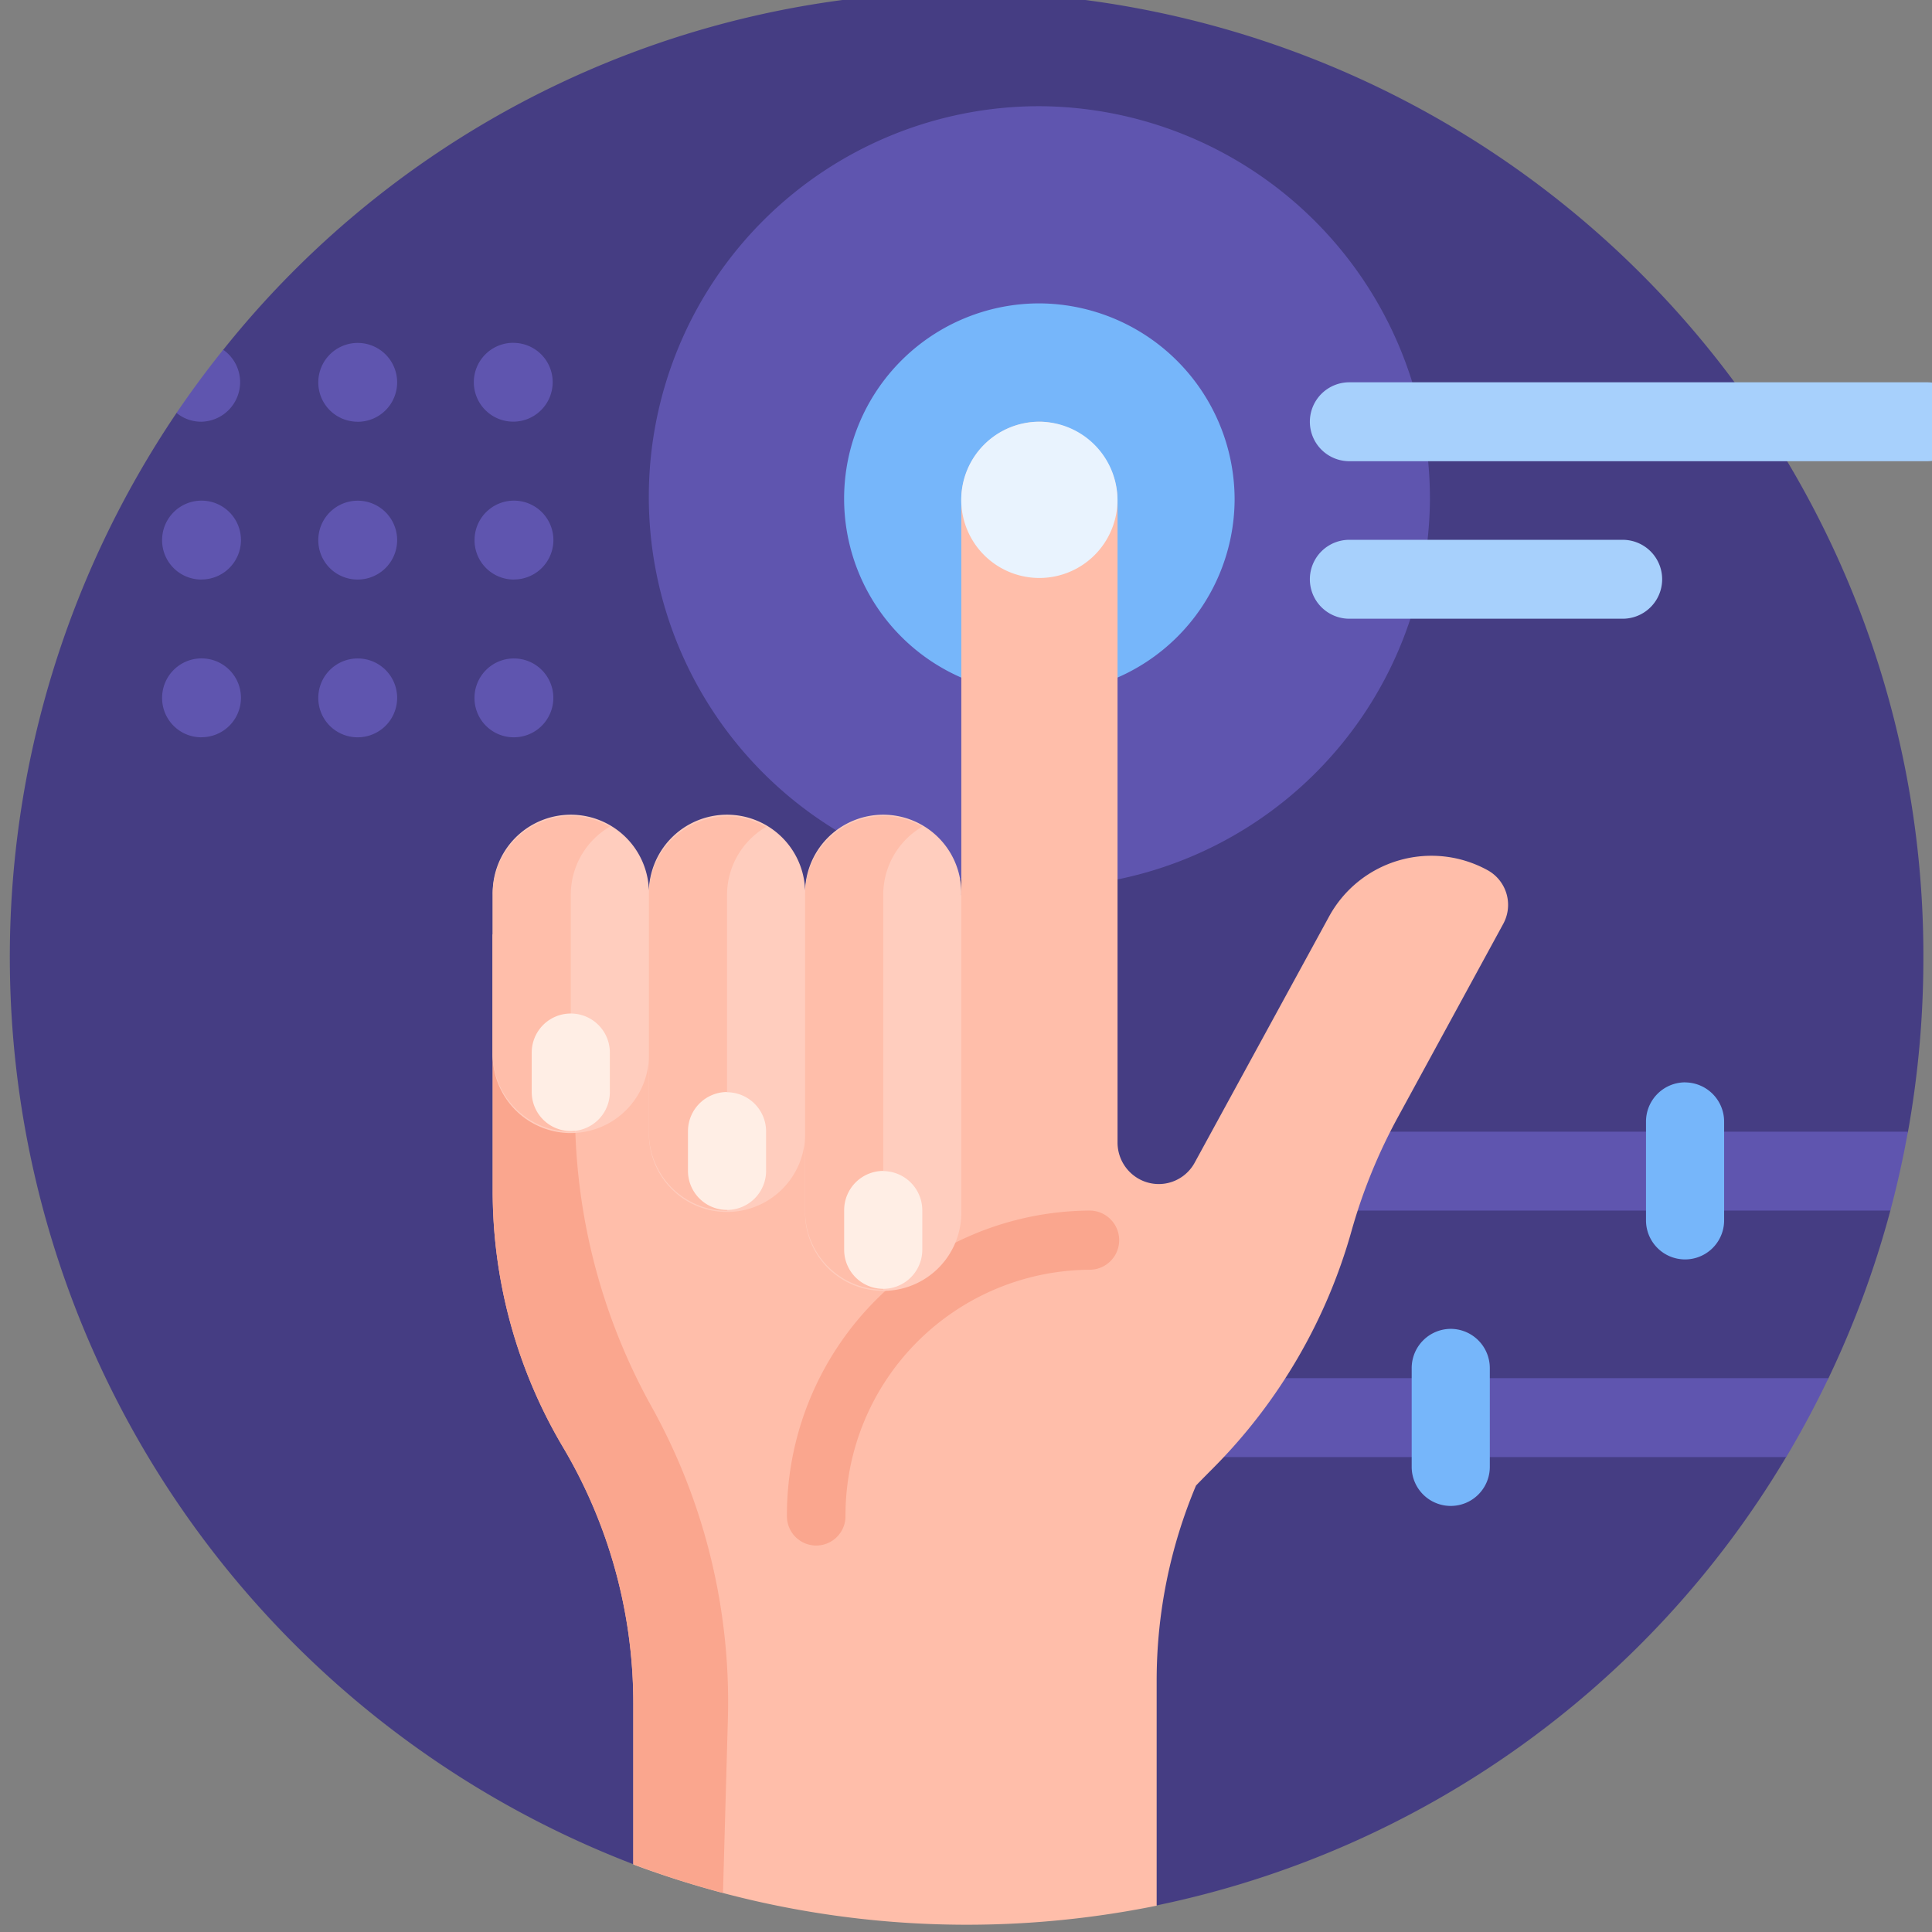<svg xmlns="http://www.w3.org/2000/svg" xmlns:xlink="http://www.w3.org/1999/xlink" width="32" height="32" viewBox="0 0 32 32"><rect x="0" y="0" width="32" height="32" fill="#808080" stroke="none"/><defs><clipPath id="a"><rect width="32" height="32" transform="translate(-0.18 0.405)" fill="#fff" stroke="#707070" stroke-width="1"/></clipPath></defs><g transform="translate(0.18 -0.405)" clip-path="url(#a)"><g transform="translate(-0.018 0.27)"><g transform="translate(0 0)"><path d="M31.695,16.417a16.246,16.246,0,0,1-.255,2.836c-.014.075-.291.15-.306.225q-.084.433-.191.857c-.019.075.225.15.205.225a15.994,15.994,0,0,1-1.025,2.776c-.046.1-.388.151-.435.245q-.209.415-.441.816c-.04.069.215.177.174.245a15.871,15.871,0,0,1-10.428,7.426,2.349,2.349,0,0,0-1.654-.683H10.327A16.092,16.092,0,0,1,2.762,7.348c.019-.028.159.018.178-.01q.31-.452.65-.88c.022-.028-.077-.129-.055-.156A15.759,15.759,0,0,1,15.847.373,15.955,15.955,0,0,1,31.695,16.417Z" transform="translate(0 -0.373)" fill="#453d83"/><path d="M17.653,23.409H30.247q-.321.671-.7,1.307H17.653a.653.653,0,0,1,0-1.307Zm4.657-4.083a.653.653,0,0,0,0,1.307h8.962q.172-.643.291-1.307ZM23.646,8.874a6.469,6.469,0,1,1-6.468-6.533A6.5,6.5,0,0,1,23.646,8.874ZM5.881,12.794a.653.653,0,1,0-.647-.653A.65.65,0,0,0,5.881,12.794Zm0-5.226a.653.653,0,1,0-.647-.653A.65.65,0,0,0,5.881,7.567Zm2.587,5.226a.653.653,0,1,0-.647-.653A.65.65,0,0,0,8.468,12.794ZM5.881,10.181a.653.653,0,1,0-.647-.653A.65.65,0,0,0,5.881,10.181ZM3.294,7.567a.655.655,0,0,0,.365-1.192q-.407.507-.773,1.046A.64.64,0,0,0,3.294,7.567Zm0,2.613a.653.653,0,1,0-.647-.653A.65.65,0,0,0,3.294,10.181Zm0,2.613a.653.653,0,1,0-.647-.653A.65.65,0,0,0,3.294,12.794Zm5.175-2.613a.653.653,0,1,0-.647-.653A.65.65,0,0,0,8.468,10.181Zm0-3.92a.653.653,0,1,0,.647.653A.65.65,0,0,0,8.468,6.261Z" transform="translate(-0.124 -0.447)" fill="#5f55af"/><path d="M20.967,9a3.234,3.234,0,1,1-3.234-3.266A3.25,3.25,0,0,1,20.967,9Zm7.461,9.636a.65.65,0,0,0-.647.653v1.633a.647.647,0,1,0,1.294,0V19.29A.65.65,0,0,0,28.429,18.637Zm-3.881,4.083a.65.65,0,0,0-.647.653v1.633a.647.647,0,1,0,1.294,0V23.373A.65.65,0,0,0,24.548,22.719Z" transform="translate(-0.68 -0.574)" fill="#76b6fa"/><path d="M25.129,16.088l-1.744,3.2a9.054,9.054,0,0,0-.769,1.887,9.024,9.024,0,0,1-2.287,3.922c-.168.169-.281.284-.289.295a8.322,8.322,0,0,0-.651,3.228v3.729a15.8,15.8,0,0,1-8.668-.682V29a8.314,8.314,0,0,0-1.164-4.245A8.314,8.314,0,0,1,8.391,20.51V16.263l7.762-.653V9.077a1.3,1.3,0,0,1,1.341-1.306,1.321,1.321,0,0,1,1.247,1.337v10.6a.689.689,0,0,0,.279.555.677.677,0,0,0,1-.223l2.221-4.068a1.931,1.931,0,0,1,2.638-.769A.656.656,0,0,1,25.129,16.088Z" transform="translate(-0.393 -0.65)" fill="#ffbeaa"/><path d="M11.023,24.409a10.063,10.063,0,0,1,1.264,5.175l-.081,2.878q-.759-.2-1.486-.475V29.326a8.314,8.314,0,0,0-1.164-4.245,8.314,8.314,0,0,1-1.164-4.245V16.588l1.445-.122-.078,2.768A10.063,10.063,0,0,0,11.023,24.409Zm7.255-3.248a5.044,5.044,0,0,0-5.013,5.063.485.485,0,1,0,.97,0,4.068,4.068,0,0,1,4.043-4.083.49.49,0,0,0,0-.98Z" transform="translate(-0.393 -0.975)" fill="#faa68e"/><path d="M16.153,15.863V21.09a1.294,1.294,0,1,1-2.587,0V19.783a1.294,1.294,0,1,1-2.587,0V18.476a1.294,1.294,0,1,1-2.587,0V15.863a1.294,1.294,0,1,1,2.587,0,1.294,1.294,0,1,1,2.587,0,1.294,1.294,0,1,1,2.587,0Z" transform="translate(-0.393 -0.904)" fill="#ffcdbe"/><path d="M14.86,22.4a1.3,1.3,0,0,1-1.294-1.307V15.863a1.3,1.3,0,0,1,1.294-1.307,1.278,1.278,0,0,1,.647.175,1.308,1.308,0,0,0-.647,1.132Zm-2.587-6.533a1.308,1.308,0,0,1,.647-1.132,1.278,1.278,0,0,0-.647-.175,1.3,1.3,0,0,0-1.294,1.307v3.92a1.3,1.3,0,0,0,1.294,1.307ZM9.685,19.358V15.863a1.308,1.308,0,0,1,.647-1.132,1.278,1.278,0,0,0-.647-.175,1.3,1.3,0,0,0-1.294,1.307v2.613a1.3,1.3,0,0,0,1.294,1.307l.069,0A1.316,1.316,0,0,1,9.685,19.358Z" transform="translate(-0.393 -0.904)" fill="#ffbeaa"/><path d="M10.364,18.6v.653a.647.647,0,1,1-1.294,0V18.6a.647.647,0,1,1,1.294,0Zm1.941.653a.65.65,0,0,0-.647.653v.653a.647.647,0,1,0,1.294,0V19.91A.65.65,0,0,0,12.3,19.257Zm2.587,1.307a.65.65,0,0,0-.647.653v.653a.647.647,0,1,0,1.294,0v-.653A.65.65,0,0,0,14.891,20.563Z" transform="translate(-0.425 -1.031)" fill="#ffeee5"/><path d="M19.122,9.077A1.294,1.294,0,1,1,17.829,7.77,1.3,1.3,0,0,1,19.122,9.077Z" transform="translate(-0.775 -0.65)" fill="#e9f3fe"/><path d="M33.466,7.745a.65.65,0,0,1-.647.653H23.246a.653.653,0,0,1,0-1.307h9.573A.65.65,0,0,1,33.466,7.745ZM27.773,9.7H23.246a.653.653,0,0,0,0,1.307h4.528a.653.653,0,0,0,0-1.307Z" transform="translate(-1.059 -0.624)" fill="#a7d0fc"/></g></g></g></svg>